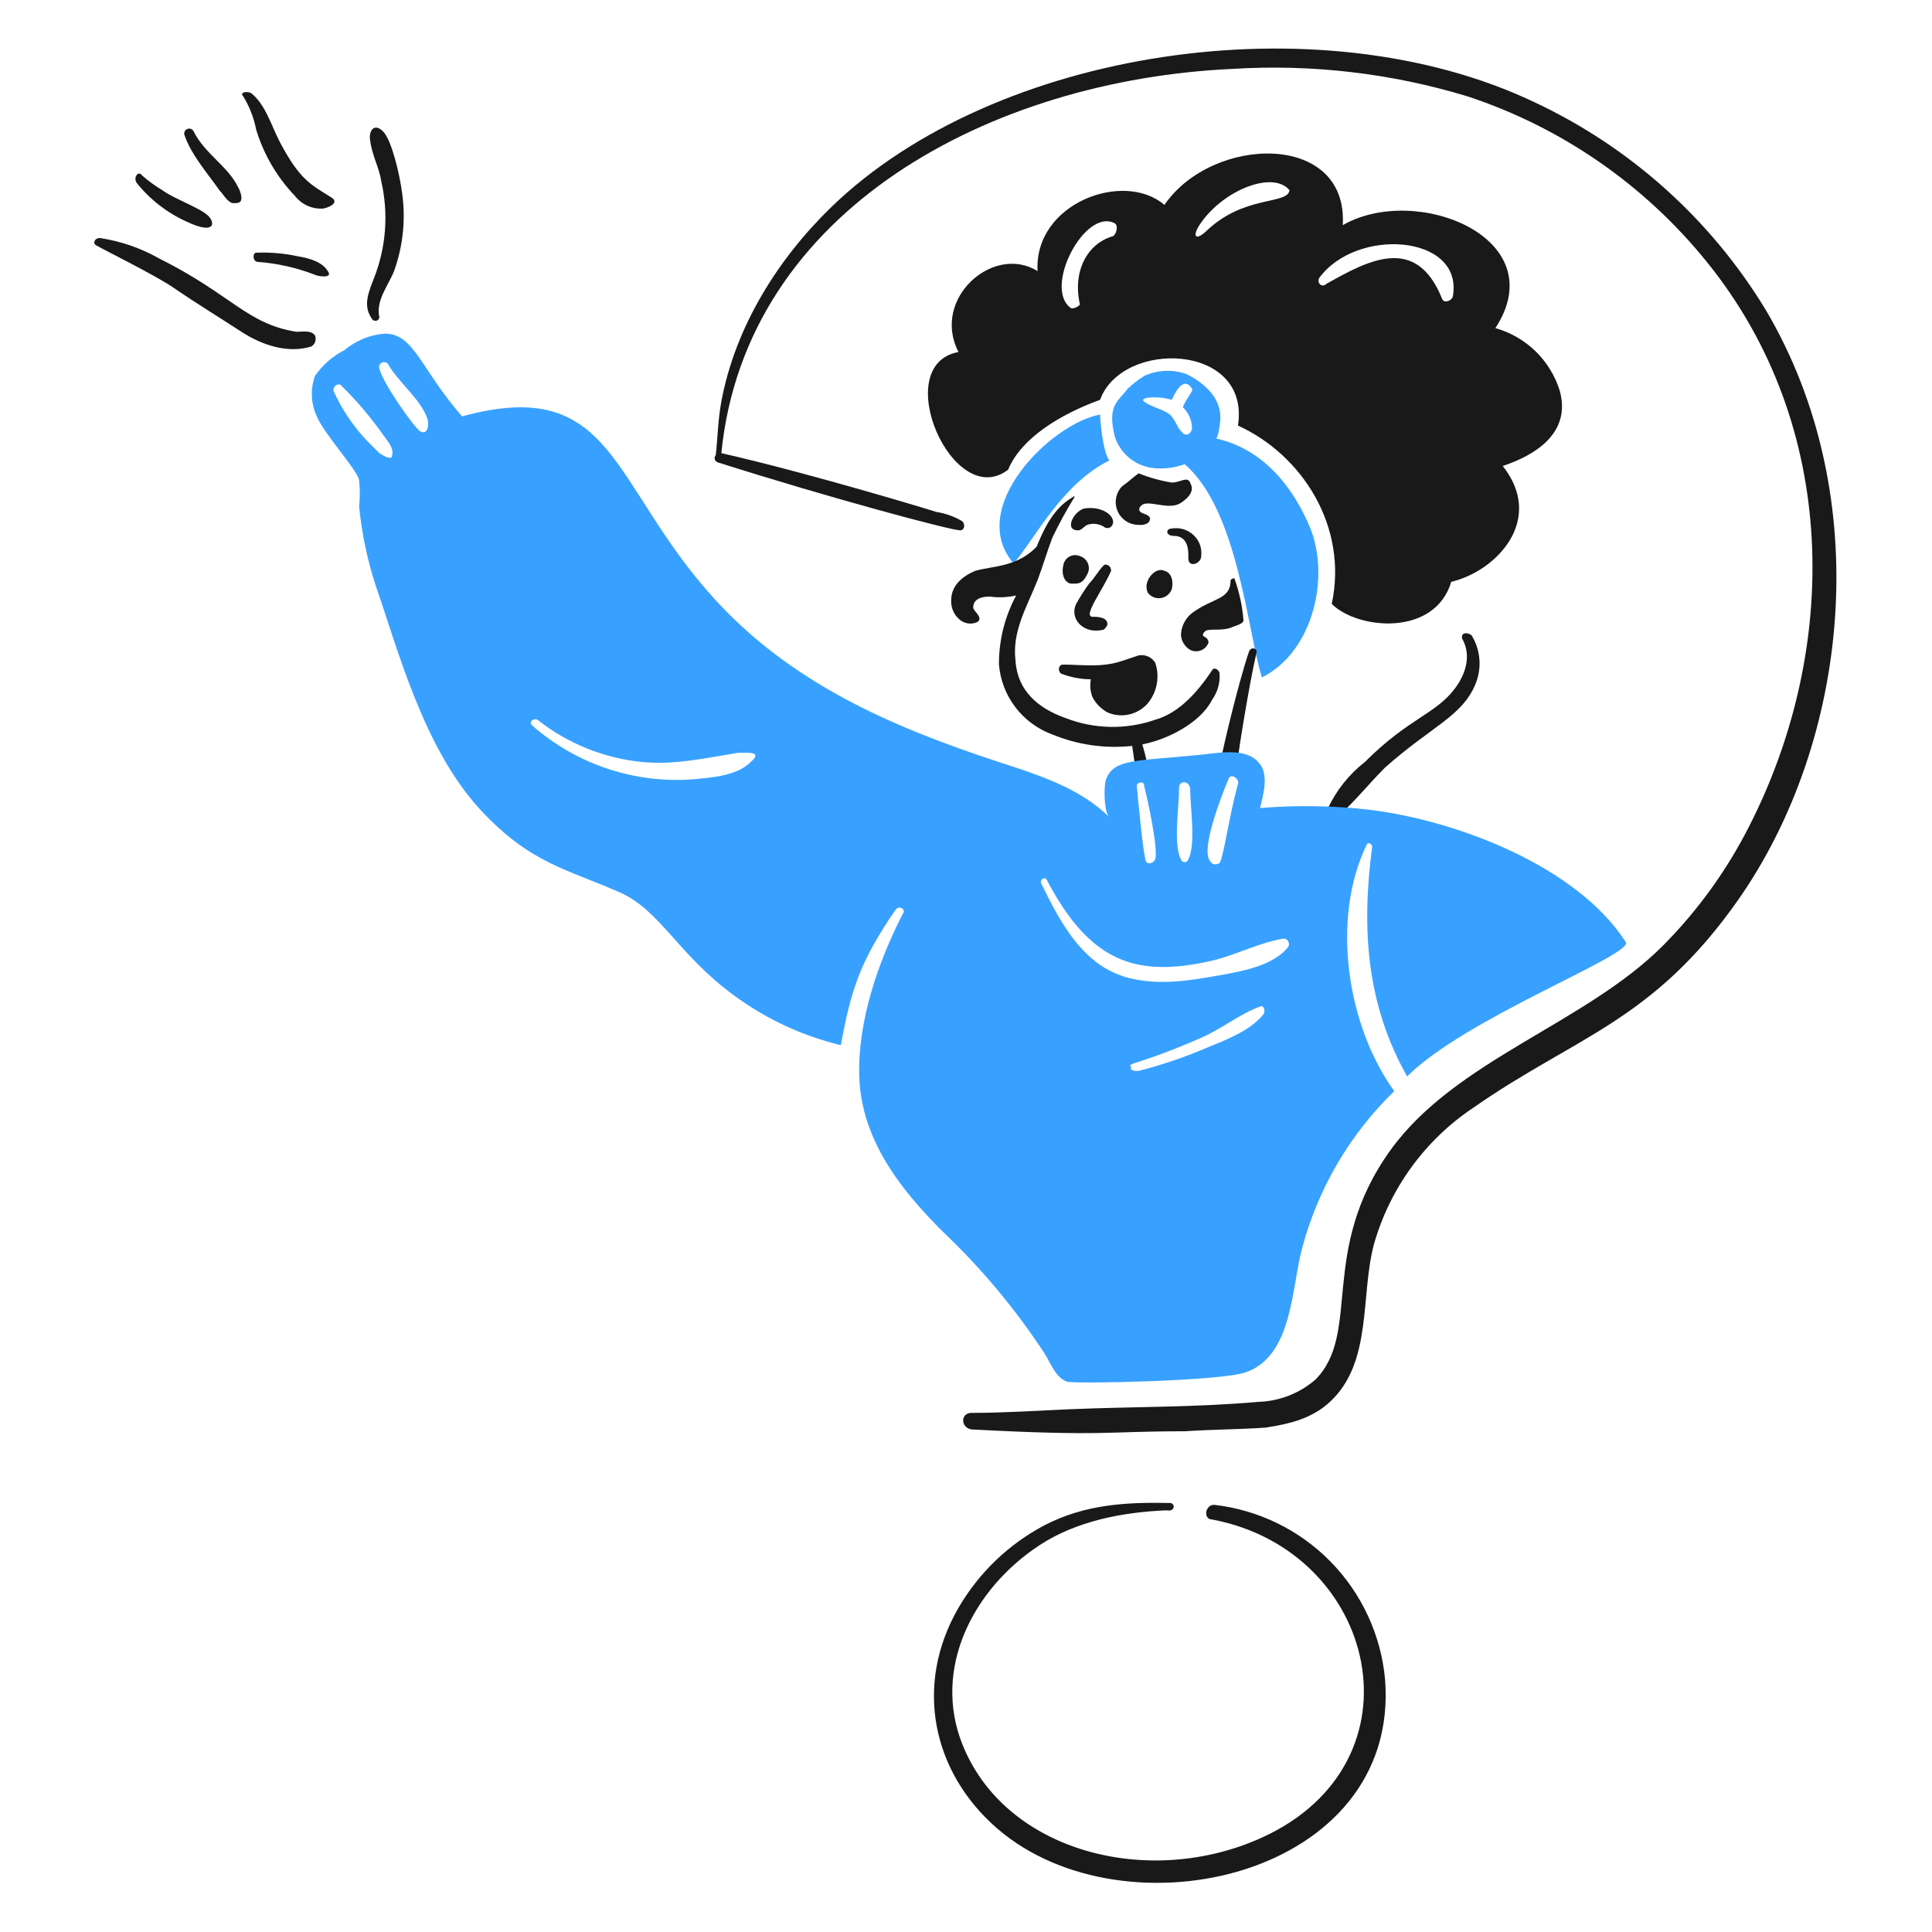 <svg xmlns="http://www.w3.org/2000/svg" width="353" height="353" viewBox="0 0 353 353" fill="none"><path d="M284.981 71.372C284.127 68.64 282.605 66.164 280.552 64.169C278.499 62.175 275.98 60.724 273.224 59.95C283.974 43.489 258.778 33.41 245.34 41.138C246.349 24.005 221.49 24.677 212.755 37.443C205.364 31.059 188.904 37.106 189.576 49.536C181.513 44.497 170.091 54.576 175.131 64.318C162.365 66.669 174.122 93.543 184.201 85.817C186.552 80.107 193.606 75.739 200.997 73.051C205.029 61.965 228.544 62.644 226.193 77.754C237.951 83.13 246.349 96.231 243.326 110.34C248.028 115.043 262.138 116.387 265.161 106.31C273.559 104.294 282.294 94.887 274.567 85.143C280.613 83.13 287.115 79.066 284.981 71.372ZM240.975 50.88C247.692 41.473 267.176 42.817 265.493 53.904C265.493 54.911 263.814 55.583 263.479 54.576C258.774 42.817 250.041 47.52 242.312 51.888C241.645 52.565 240.638 51.888 240.975 50.88ZM203.348 43.153C198.646 44.497 195.959 49.536 197.302 55.583C197.302 55.918 195.959 56.59 195.622 56.255C190.583 52.56 198.238 37.91 203.685 40.801C204.348 41.154 204.02 42.817 203.348 43.153ZM220.49 42.145C218.425 44.11 217.828 43.17 219.146 41.138C223.256 34.806 232.584 31.059 235.607 34.755C235.263 37.443 227.369 35.589 220.49 42.145Z" fill="#191919"></path><path d="M200.997 75.739C191.927 77.418 176.479 92.872 185.208 102.95C189.241 98.247 193.943 88.505 202.671 84.137C201.334 82.121 200.997 76.074 200.997 75.739Z" fill="#38A1FF"></path><path d="M239.294 96.231C236.48 89.565 231.232 82.119 222.161 80.107C222.498 80.107 222.833 78.091 222.833 77.754C223.697 73.437 220.716 70.315 216.786 68.348C214.265 67.45 211.494 67.571 209.06 68.683C207.974 69.361 206.96 70.148 206.037 71.035C204.304 73.346 202.251 74.033 203.685 79.77C204.161 81.253 205.043 82.575 206.23 83.584C207.417 84.593 208.863 85.25 210.404 85.481C212.444 85.758 214.521 85.527 216.451 84.809C226.193 93.207 227.872 115.043 230.562 123.778C240.054 119.031 243.077 105.195 239.294 96.231ZM217.795 71.035C218.13 71.372 216.786 72.716 216.114 74.395C217.128 75.365 217.73 76.689 217.795 78.091C217.795 79.098 216.786 80.107 215.779 78.763C215.107 78.091 214.772 76.746 213.763 75.739C212.419 74.73 210.411 74.395 209.06 73.388C208.725 73.051 208.725 73.051 209.395 72.716C210.969 72.492 212.573 72.606 214.1 73.051C214.435 72.379 216.114 68.348 217.795 71.035Z" fill="#38A1FF"></path><path d="M207.717 142.254V142.227C207.661 142.245 207.657 142.254 207.717 142.254Z" fill="#191919"></path><path d="M221.49 122.434C218.915 126.297 215.539 130.229 211.083 131.504C205.732 133.361 199.893 133.242 194.622 131.169C189.614 129.405 185.887 126.129 185.552 120.762C184.88 115.387 187.566 111.02 189.583 105.98C190.59 103.294 191.262 100.941 192.271 98.254C193.483 95.721 194.829 93.254 196.301 90.863C196.383 90.736 196.301 90.528 195.966 90.863C192.689 92.735 190.879 96.24 189.401 99.896C185.774 103.652 181.414 103.371 178.161 104.306C175.81 105.313 173.794 106.993 173.794 109.681C173.762 110.303 173.865 110.926 174.097 111.504C174.33 112.083 174.685 112.604 175.138 113.032C175.568 113.462 176.115 113.756 176.712 113.876C177.308 113.995 177.927 113.936 178.489 113.704C179.855 112.93 177.817 111.66 177.817 111.018C177.817 109.339 179.498 109.002 180.841 109.002C182.45 109.227 184.088 109.156 185.672 108.792C183.576 112.673 182.493 117.021 182.522 121.432C182.762 124.266 183.807 126.973 185.533 129.234C187.26 131.494 189.596 133.215 192.267 134.192C196.882 136.099 201.902 136.819 206.867 136.286C207.149 138.266 207.432 140.247 207.716 142.227C208.488 142.043 209.277 141.94 210.071 141.918C209.75 139.92 209.298 137.944 208.716 136.006C213.373 135.124 219.381 132.033 221.494 127.809C222.467 126.441 222.941 124.781 222.836 123.106C222.833 122.434 221.825 121.762 221.49 122.434Z" fill="#191919"></path><path d="M267.176 116.722C268.857 119.745 267.848 123.106 265.834 125.792C262.292 130.514 257.421 131.181 249.373 139.23C246.508 141.467 244.207 144.344 242.654 147.629C241.982 148.972 243.326 149.981 244.668 148.972C247.692 146.285 250.045 143.262 253.068 140.239C261.484 132.758 267.088 130.904 269.529 125.122C270.158 123.668 270.426 122.084 270.309 120.504C270.192 118.924 269.694 117.397 268.857 116.052C267.848 115.38 266.841 115.713 267.176 116.722Z" fill="#191919"></path><path d="M226.193 138.559C226.193 137.887 228.209 125.122 229.544 119.41C229.881 118.403 228.546 118.07 228.202 119.075C226.235 124.803 223.163 137.887 223.163 138.559H226.193Z" fill="#191919"></path><path d="M201.669 103.285C200.662 104.294 199.99 105.638 198.983 106.645C198.122 107.827 197.337 109.061 196.629 110.34C195.361 112.877 197.792 116.013 201.669 115.043C202.006 114.708 202.341 114.371 202.341 114.036C202.341 112.692 200.325 112.692 199.653 112.692C197.728 112.692 201.479 107.876 203.013 104.294C203.013 103.285 202.006 102.95 201.669 103.285Z" fill="#191919"></path><path d="M211.076 121.09C210.767 120.587 210.312 120.189 209.773 119.949C209.233 119.709 208.633 119.638 208.053 119.746L205.029 120.755C201.158 122.044 197.75 121.427 194.278 121.427C193.271 121.427 193.271 122.769 193.943 123.106C195.659 123.764 197.48 124.105 199.318 124.113C199.095 125.242 199.212 126.411 199.653 127.473C200.279 128.603 201.211 129.535 202.341 130.16C203.591 130.708 204.983 130.841 206.313 130.538C207.644 130.236 208.842 129.515 209.732 128.481C210.565 127.464 211.126 126.252 211.361 124.959C211.596 123.666 211.498 122.334 211.076 121.09Z" fill="#191919"></path><path d="M196.966 96.903C197.638 96.903 197.974 96.231 198.646 95.896C199.143 95.727 199.672 95.669 200.195 95.727C200.717 95.785 201.22 95.957 201.669 96.231C201.855 96.394 202.094 96.484 202.341 96.484C202.588 96.484 202.827 96.394 203.013 96.231C204.318 94.925 202.055 92.41 198.311 92.879C196.342 93.114 194.271 96.903 196.966 96.903Z" fill="#191919"></path><path d="M214.435 97.91C217.123 97.91 217.167 100.567 217.123 101.942C217.061 103.853 219.474 103.034 219.474 101.605C219.575 100.806 219.459 99.993 219.137 99.254C218.713 98.312 217.988 97.538 217.076 97.052C216.165 96.566 215.118 96.396 214.099 96.568C212.942 96.568 212.96 97.91 214.435 97.91Z" fill="#191919"></path><path d="M212.755 104.294C211.11 103.47 208.679 106.22 209.732 108.324C210.008 108.68 210.375 108.956 210.794 109.123C211.212 109.29 211.668 109.341 212.114 109.273C212.559 109.204 212.978 109.018 213.327 108.733C213.676 108.448 213.943 108.075 214.1 107.652C214.435 106.308 214.1 104.629 212.755 104.294Z" fill="#191919"></path><path d="M197.302 101.602C196.995 101.472 196.662 101.414 196.329 101.431C195.996 101.449 195.671 101.543 195.38 101.705C195.088 101.867 194.838 102.093 194.647 102.367C194.456 102.64 194.33 102.953 194.278 103.283C193.943 104.625 194.278 106.304 195.622 106.634C196.903 106.634 197.707 106.834 198.646 104.955C198.817 104.653 198.918 104.317 198.942 103.97C198.965 103.624 198.91 103.277 198.781 102.955C198.652 102.633 198.452 102.344 198.196 102.11C197.94 101.875 197.634 101.702 197.302 101.602Z" fill="#191919"></path><path d="M213.763 274.613C205.696 274.445 198.272 274.872 190.92 278.643C184.339 282.096 178.867 287.336 175.131 293.76C166.893 307.988 170.425 323.888 182.187 334.073C205.599 354.358 255.88 342.799 253.07 306.862C252.329 298.76 248.817 291.161 243.126 285.347C237.434 279.534 229.912 275.861 221.827 274.948C220.148 274.948 219.811 277.636 221.492 277.636C251.726 283.356 260.775 322.016 230.562 335.752C209.924 345.138 183.607 338.398 175.805 318.621C170.405 304.934 177.669 290.398 189.916 282.339C196.619 277.929 205.035 276.292 213.096 275.957C214.772 276.292 214.77 274.643 213.763 274.613Z" fill="#191919"></path><path d="M322.605 56.59C312.547 40.038 297.818 26.831 280.271 18.631C240.999 -0.012 181.756 8.968 151.951 37.778C142.214 47.19 134.34 59.651 131.795 73.388C131.171 76.755 131.123 80.107 130.788 83.13C130.695 83.231 130.629 83.354 130.595 83.486C130.561 83.619 130.561 83.758 130.594 83.891C130.627 84.025 130.693 84.147 130.785 84.249C130.878 84.35 130.994 84.427 131.123 84.472C151.232 90.872 173.709 96.903 175.466 96.903C176.138 96.903 176.475 95.896 175.803 95.224C174.356 94.37 172.76 93.8 171.1 93.543C170.748 93.403 147.993 86.476 131.797 82.793C136.261 38.147 181.345 14.577 225.186 12.589C239.704 11.684 254.268 13.389 268.185 17.622C285.347 23.293 300.511 33.791 311.861 47.857C336.142 77.844 336.11 118.617 319.587 150.988C315.498 159.047 310.171 166.416 303.798 172.824C289.567 187.057 265.932 193.67 254.081 210.113C240.825 228.505 248.847 243.566 240.308 252.105C237.403 254.602 233.729 256.025 229.901 256.136C218.479 257.159 207.051 256.995 195.635 257.48C189.585 257.737 183.541 258.152 177.495 258.152C175.478 258.152 175.478 260.84 177.495 261.175C201.944 262.463 201.837 261.51 216.463 261.51C221.503 261.175 226.54 261.175 231.245 260.84C235.611 260.168 239.689 259.21 243.001 256.136C250.84 248.863 248.498 236.685 251.064 227.246C253.975 217.072 260.404 208.263 269.204 202.387C287.946 189.306 301.946 186.697 317.58 164.426C337.821 135.572 342.915 90.907 322.605 56.59Z" fill="#191919"></path><path d="M69.312 57.934C68.639 54.911 70.929 52.2 71.998 49.536C73.742 44.697 74.205 39.49 73.342 34.419C73.026 32.126 71.614 25.635 69.991 24.012C68.31 22.333 67.302 24.012 67.638 25.692C67.975 28.38 69.319 30.731 69.654 33.082C71.02 39.016 70.551 45.225 68.31 50.887C67.26 53.558 66.295 55.925 67.975 58.276C68.055 58.408 68.175 58.511 68.319 58.57C68.462 58.628 68.62 58.639 68.77 58.6C68.919 58.562 69.053 58.477 69.151 58.357C69.248 58.237 69.305 58.089 69.312 57.934Z" fill="#191919"></path><path d="M44.451 17.622C45.587 19.482 46.384 21.529 46.802 23.668C48.172 28.197 50.589 32.34 53.858 35.762C54.448 36.529 55.214 37.143 56.091 37.552C56.968 37.962 57.93 38.155 58.897 38.115C59.569 38.115 62.231 37.147 60.577 36.099C56.849 33.74 54.828 32.954 51.17 26.02C49.557 22.961 48.483 18.964 45.795 16.95C44.788 16.614 43.781 16.95 44.451 17.622Z" fill="#191919"></path><path d="M33.702 24.677C34.996 28.382 37.734 31.396 40.085 34.755C40.757 35.427 41.428 36.771 42.437 37.106C43.195 37.106 44.116 37.282 44.116 36.099C44.047 35.385 43.817 34.695 43.444 34.083C41.544 30.283 37.436 28.113 35.381 24.005C35.281 23.799 35.106 23.638 34.892 23.555C34.678 23.473 34.441 23.474 34.228 23.559C34.015 23.645 33.843 23.807 33.745 24.015C33.647 24.222 33.632 24.459 33.702 24.677Z" fill="#191919"></path><path d="M24.968 33.411C27.393 36.445 30.501 38.863 34.038 40.466C39.307 42.98 39.342 40.731 38.069 39.457C36.58 37.97 31.747 36.312 29.671 34.755C28.359 33.971 27.119 33.072 25.967 32.068C25.303 31.059 24.296 32.403 24.968 33.411Z" fill="#191919"></path><path d="M17.578 44.834C19.26 45.795 28.486 50.351 31.689 52.56C35.675 55.311 40.059 57.977 44.117 60.623C47.788 63.013 52.516 64.653 56.883 63.309C57.219 63.111 57.473 62.798 57.596 62.428C57.72 62.057 57.705 61.655 57.555 61.294C56.883 60.286 55.204 60.623 54.204 60.623C45.135 59.227 42.438 53.9 29.008 47.185C25.679 45.31 22.036 44.058 18.258 43.489C17.241 43.489 16.905 44.497 17.578 44.834Z" fill="#191919"></path><path d="M47.139 47.857C50.705 48.121 54.213 48.913 57.546 50.208C58.218 50.543 60.898 50.88 59.898 49.536C58.89 47.857 56.546 47.185 54.523 46.848C51.987 46.291 49.39 46.066 46.797 46.176C46.132 46.176 46.132 47.857 47.139 47.857Z" fill="#191919"></path><path d="M297.074 172.159C288.145 158.27 266.303 149.961 250.38 147.972C243.689 147.191 236.937 147.079 230.223 147.637C230.895 144.948 231.903 141.253 229.888 139.237C227.537 136.55 222.501 137.588 219.481 137.894C207.469 139.106 203.359 138.558 202.018 142.597C201.681 143.941 201.681 148.307 202.689 149.316C197.314 143.941 189.6 141.555 182.534 139.237C162.568 132.71 144.442 124.718 130.463 109.34C111.427 88.401 112.314 68.47 84.428 76.074C76.81 67.368 75.693 60.958 70.317 60.958C67.596 61.161 65.009 62.219 62.926 63.981C60.768 65.072 58.919 66.689 57.551 68.683C56.682 71.095 56.803 73.752 57.886 76.074C59.206 79.318 65.614 86.233 65.614 87.833C65.782 89.396 65.782 90.972 65.614 92.535C66.099 97.445 67.112 102.288 68.638 106.98C72.568 118.186 77.281 136.624 87.785 147.965C96.933 157.843 103.766 158.832 113.316 163.082C120.633 166.338 124.034 174.566 134.144 181.894C139.97 186.191 146.598 189.275 153.637 190.964C155.458 180.954 157.121 175.632 163.717 166.105C164.387 165.433 165.406 166.105 165.059 166.777C160.489 175.582 156.68 186.596 156.998 196.675C157.351 208.097 164.387 217.167 172.115 224.898C179.244 231.639 185.557 239.194 190.927 247.406C191.959 249.071 192.941 251.771 194.957 252.444C196.084 252.895 222.855 252.357 227.544 250.764C236.295 247.792 235.968 234.982 237.951 227.921C240.868 217.061 246.673 207.193 254.749 199.367C246.014 187.272 243.192 167.724 249.709 154.352C250.039 153.676 250.718 154.352 250.718 154.687C248.702 169.804 249.709 183.578 257.1 196.679C267.797 185.977 298.279 174.549 297.074 172.159ZM69.311 82.793L66.96 80.435C64.454 77.768 62.41 74.703 60.912 71.365C60.912 70.358 61.921 70.021 62.256 70.358C65.104 73.138 67.69 76.174 69.984 79.427C70.654 80.435 71.998 81.779 71.663 83.123C71.663 84.139 70.319 83.465 69.311 82.793ZM69.311 67.341C69.242 67.123 69.257 66.886 69.355 66.678C69.453 66.471 69.625 66.308 69.838 66.223C70.051 66.138 70.288 66.136 70.502 66.219C70.716 66.302 70.891 66.463 70.991 66.669C72.797 69.83 76.91 73.009 78.046 76.411C78.383 77.083 78.383 79.763 76.704 78.763C75.524 77.879 69.999 70.095 69.311 67.341ZM128.099 142.253C122.553 142.875 116.938 142.33 111.615 140.652C106.292 138.974 101.379 136.201 97.192 132.511C96.52 131.841 97.527 131.169 98.199 131.504C103.709 135.862 110.356 138.544 117.348 139.23C123.03 139.773 128.304 138.635 134.811 137.551C136.49 137.551 139.514 137.215 137.162 139.23C134.818 141.583 130.793 141.964 128.099 142.253ZM219.471 189.621C223.192 188 226.526 185.254 230.22 183.91C230.892 183.575 231.229 184.582 230.892 185.254C228.541 188.277 224.164 189.932 220.815 191.301C216.681 193.091 212.413 194.551 208.049 195.668C207.377 195.668 206.368 195.668 206.705 194.996C205.823 194.109 207.534 194.82 219.474 189.621H219.471ZM222.822 178.198C217.438 179.153 212.387 179.99 207.033 178.87C198.259 177.036 193.999 169.096 190.237 161.408C189.907 160.732 190.895 160.071 191.244 160.735C199.108 175.718 207.464 178.75 221.48 175.517C225.845 174.508 230.213 172.157 234.58 171.485C234.768 171.499 234.948 171.566 235.1 171.678C235.252 171.789 235.369 171.941 235.439 172.116C235.509 172.291 235.529 172.482 235.496 172.668C235.463 172.853 235.378 173.026 235.252 173.166C232.522 176.449 227.027 177.45 222.833 178.198H222.822ZM226.182 143.262C224.501 149.422 223.586 156.562 222.822 157.707C222.15 158.042 221.48 158.042 221.143 157.372C219.278 155.505 223.055 145.631 224.503 142.253C224.849 141.246 226.528 142.253 226.193 143.262H226.182ZM217.112 157.035C217.067 157.177 216.977 157.302 216.856 157.39C216.735 157.478 216.59 157.525 216.44 157.525C216.291 157.525 216.145 157.478 216.024 157.39C215.903 157.302 215.814 157.177 215.768 157.035C214.332 154.163 215.433 147.631 215.433 143.934C215.433 142.59 217.112 142.59 217.447 143.934C217.458 147.64 218.55 154.167 217.123 157.035H217.112ZM209.049 143.597C209.436 144.952 211.711 155.096 211.065 157.035C210.729 157.707 209.721 158.042 209.384 157.372C208.866 156.333 207.82 144.744 207.705 143.597C207.716 142.925 209.06 142.59 209.06 143.597H209.049Z" fill="#38A1FF"></path><path d="M217.458 88.168C216.856 86.965 215.724 88.168 214.107 88.168C212.035 87.835 210.007 87.272 208.06 86.489C207.051 87.161 206.044 88.168 205.036 88.84C204.463 89.428 204.077 90.173 203.927 90.981C203.777 91.788 203.87 92.622 204.193 93.377C204.517 94.132 205.057 94.774 205.745 95.222C206.433 95.671 207.239 95.905 208.06 95.896C208.642 95.984 209.236 95.864 209.739 95.559C210.074 95.224 210.411 94.552 209.739 94.215C209.402 93.88 208.732 93.88 208.395 93.543C208.317 93.484 208.253 93.408 208.21 93.321C208.166 93.233 208.143 93.137 208.143 93.039C208.143 92.941 208.166 92.845 208.21 92.758C208.253 92.67 208.317 92.594 208.395 92.535C209.444 90.96 213.408 93.449 215.786 91.863C218.873 89.801 217.412 88.373 217.458 88.168Z" fill="#191919"></path><path d="M225.521 105.638C225.266 105.673 225.03 105.79 224.849 105.973C224.849 109.677 221.635 109.139 217.793 112.02C217.179 112.5 216.679 113.111 216.33 113.808C215.982 114.506 215.793 115.272 215.777 116.052C215.82 116.602 215.995 117.133 216.287 117.601C216.58 118.069 216.981 118.459 217.456 118.738C217.762 118.893 218.097 118.981 218.439 118.996C218.781 119.011 219.122 118.953 219.44 118.826C219.758 118.699 220.046 118.506 220.283 118.259C220.52 118.012 220.702 117.717 220.817 117.394C220.808 117.181 220.74 116.974 220.622 116.796C220.503 116.619 220.338 116.477 220.145 116.387C219.524 116.13 219.808 115.715 220.145 115.38C220.785 114.738 222.903 115.355 224.847 114.708C225.519 114.371 227.198 114.036 227.198 113.364C226.998 110.723 226.433 108.123 225.521 105.638Z" fill="#191919"></path></svg>